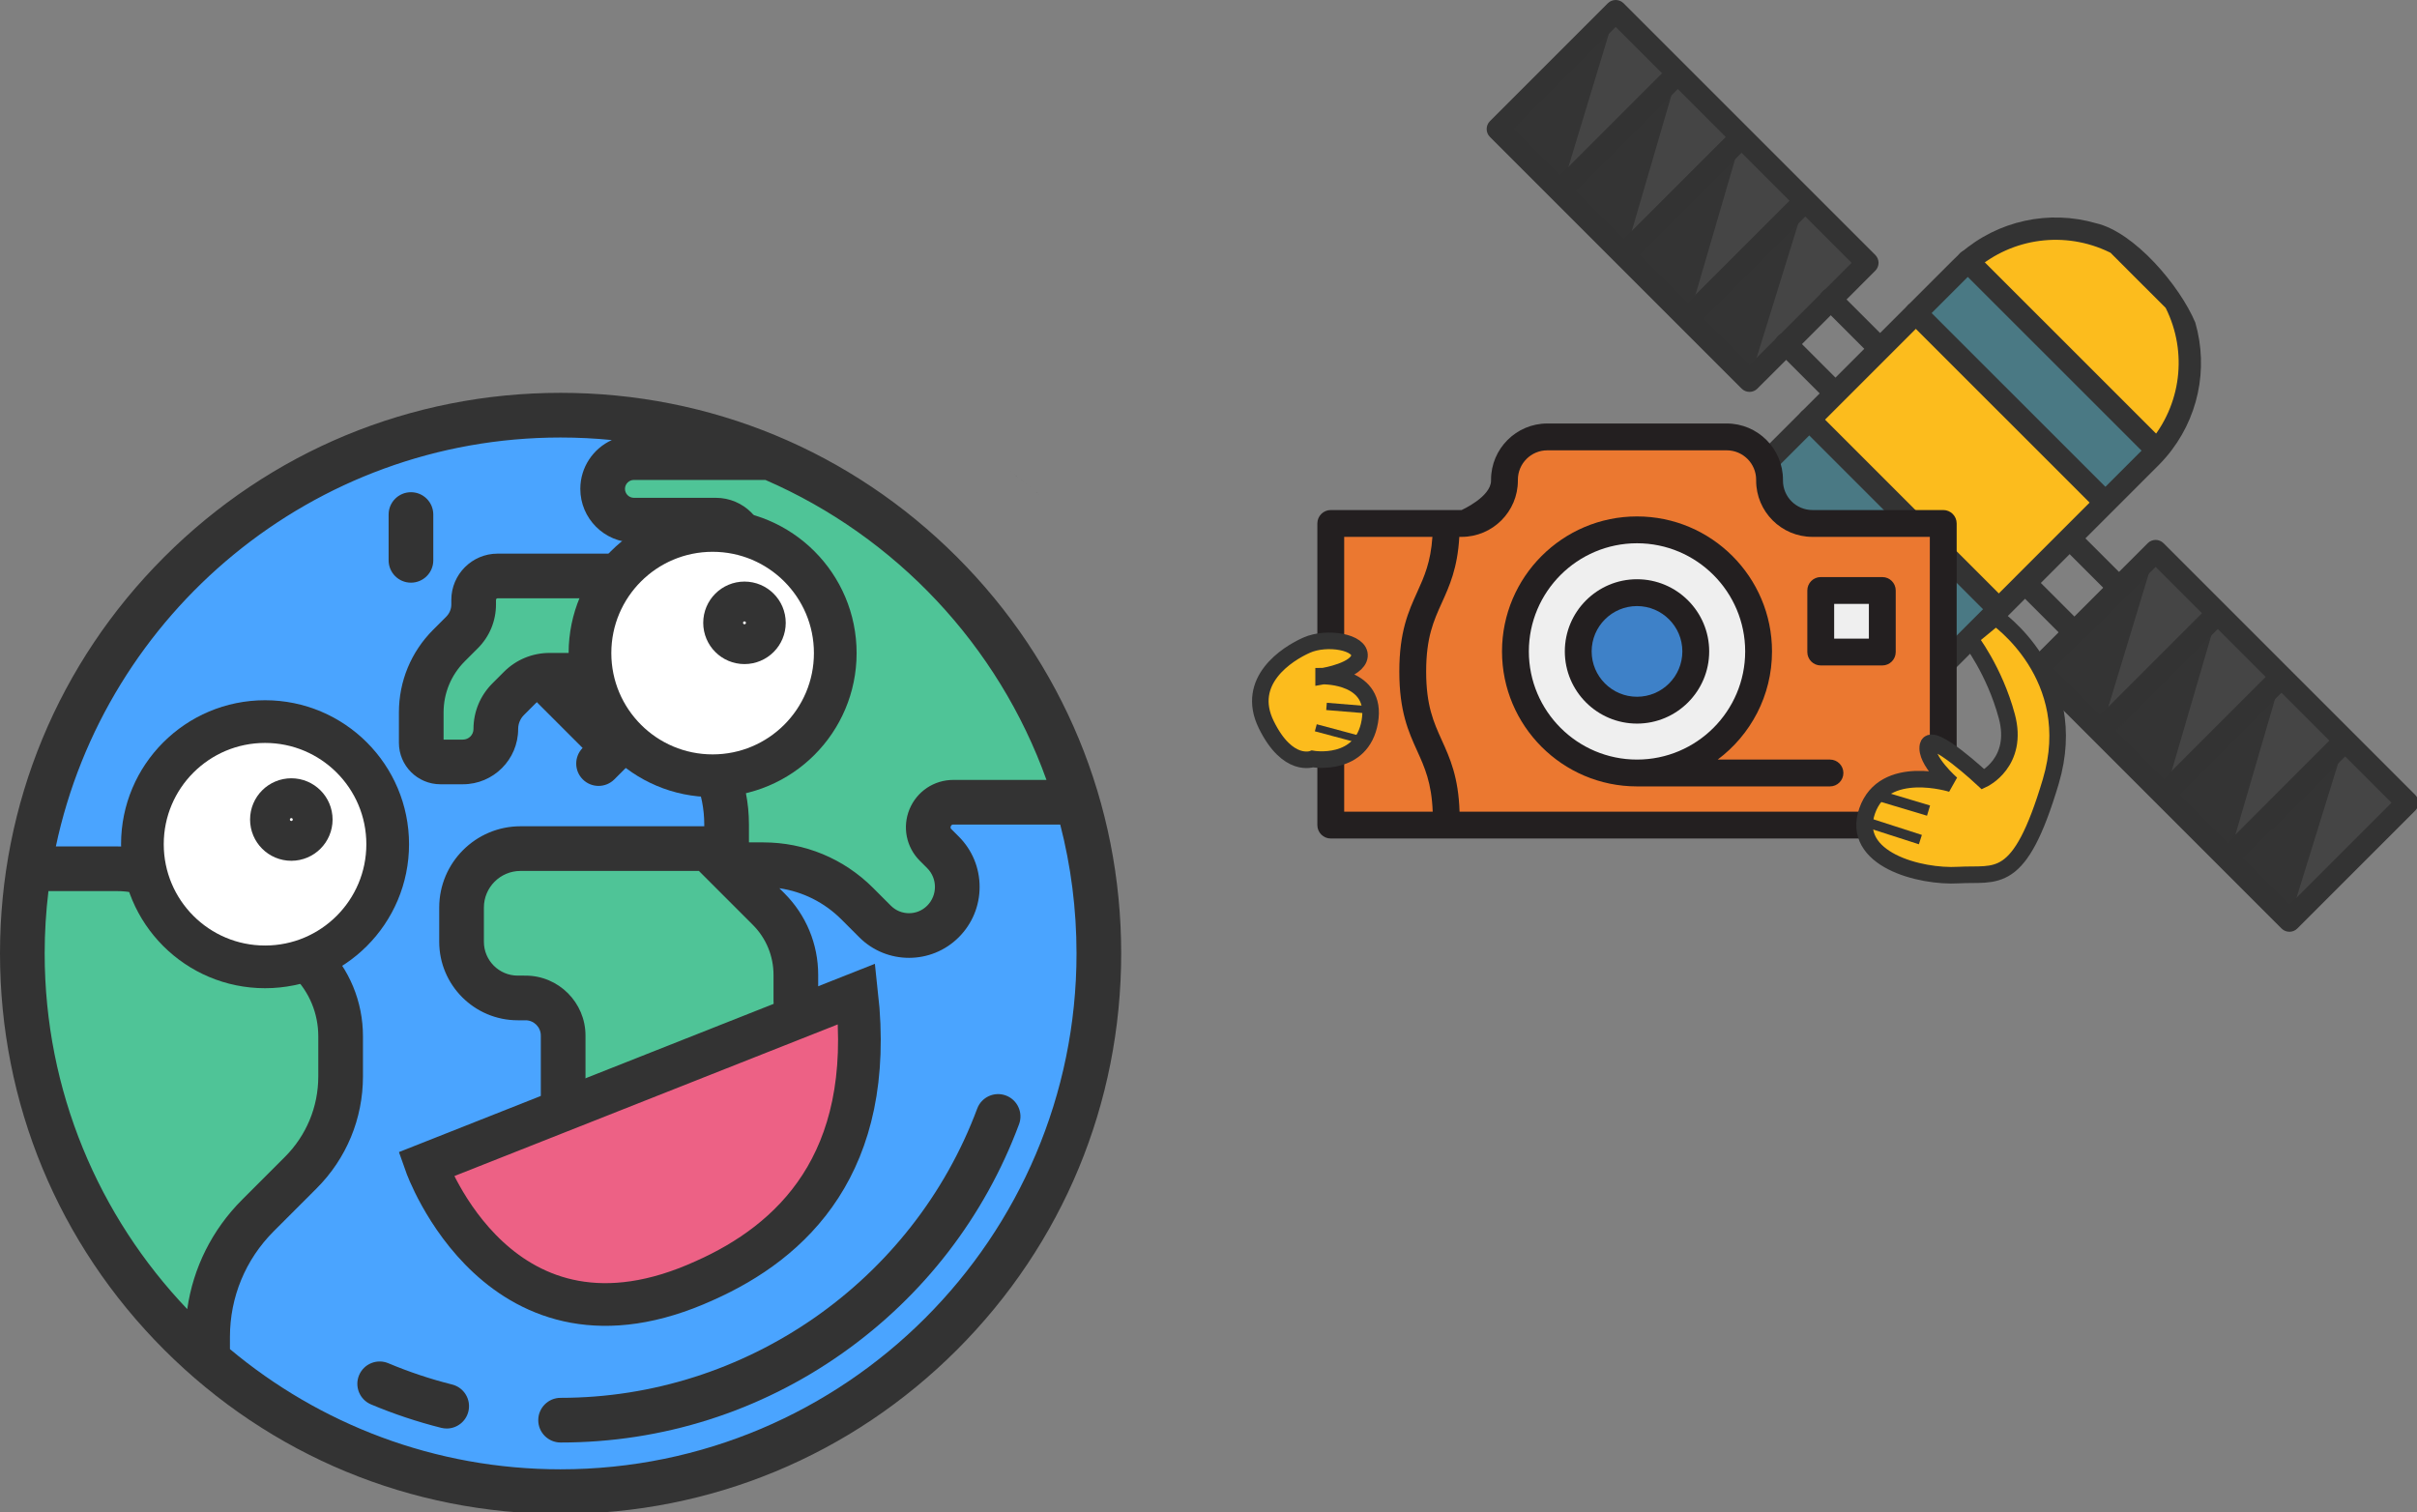 <?xml version="1.0" encoding="UTF-8" standalone="no"?>
<svg
   xmlns:dc="http://purl.org/dc/elements/1.1/"
   xmlns:cc="http://creativecommons.org/ns#"
   xmlns:rdf="http://www.w3.org/1999/02/22-rdf-syntax-ns#"
   xmlns:svg="http://www.w3.org/2000/svg"
   xmlns="http://www.w3.org/2000/svg"
   xmlns:sodipodi="http://sodipodi.sourceforge.net/DTD/sodipodi-0.dtd"
   xmlns:inkscape="http://www.inkscape.org/namespaces/inkscape"
   width="286.779mm"
   height="179.434mm"
   viewBox="0 0 286.779 179.434"
   version="1.1"
   id="svg8"
   inkscape:version="1.0.1 (3bc2e813f5, 2020-09-07)"
   sodipodi:docname="app-img.svg"
   inkscape:export-filename="C:\Users\35196\Pictures\nei2020.PNG"
   inkscape:export-xdpi="96"
   inkscape:export-ydpi="96">
  <rect x="0" y="0" width="286.779" height="179.434" fill="#808080" stroke="none"/>
  <defs
     id="defs2" />
  <sodipodi:namedview
     id="base"
     pagecolor="#ffffff"
     bordercolor="#666666"
     borderopacity="1.0"
     inkscape:pageopacity="0.0"
     inkscape:pageshadow="2"
     inkscape:zoom="0.7"
     inkscape:cx="702.57857"
     inkscape:cy="396.08757"
     inkscape:document-units="mm"
     inkscape:current-layer="g1043"
     inkscape:document-rotation="0"
     showgrid="false"
     inkscape:window-width="1920"
     inkscape:window-height="1137"
     inkscape:window-x="1912"
     inkscape:window-y="-8"
     inkscape:window-maximized="1" />
  <g
     inkscape:label="earth"
     inkscape:groupmode="layer"
     id="layer1"
     transform="translate(-6.917,-80.5)">
    <g
       id="g95"
       transform="matrix(0.265,0,0,0.265,6.917,127.113)">
      <g
         id="g30">
        <g
           id="g18">
          <circle
             style="fill:#4aa4ff;fill-opacity:1"
             cx="251"
             cy="251"
             r="241"
             id="circle10" />
          <path
             style="fill:#4fc497"
             d="m 329,348 -12.409,20.502 c -3.657,6.042 -5.59,12.97 -5.59,20.032 v 0.615 c 0,5.994 -4.857,10.853 -10.851,10.856 v 0 c -10.407,0.005 -18.846,-8.43 -18.846,-18.836 v 0 c 0,-9.839 -3.908,-19.275 -10.865,-26.232 l -4.591,-4.591 c -8.773,-8.773 -13.701,-20.672 -13.701,-33.078 v -29.475 c 0,-9.307 -7.545,-16.851 -16.851,-16.851 H 231.8 c -13.885,0 -25.142,-11.256 -25.142,-25.142 v -15.343 c 0,-14.572 11.813,-26.384 26.384,-26.384 h 84.028 l 27.028,27.028 c 7.836,7.836 12.238,18.463 12.238,29.544 v 11.464 c 0,6.226 5.047,11.273 11.273,11.273 v 0 c 4.891,0 7.348,5.907 3.9,9.375 l -11.148,11.214 c -8.226,8.274 -15.422,17.512 -21.433,27.512 z"
             id="path12" />
          <path
             style="fill:#4fc497"
             d="M 283.829,57 H 320.5 c 6.904,0 12.5,5.596 12.5,12.5 v 0 c 0,6.904 -5.596,12.5 -12.5,12.5 h -50.671 -47.043 c -5.917,0 -10.713,4.797 -10.713,10.713 v 2.028 c 0,4.71 -1.871,9.227 -5.201,12.558 l -5.85,5.85 c -7.947,7.947 -12.412,18.727 -12.412,29.966 v 13.574 c 0,4.738 3.841,8.579 8.579,8.579 h 10.081 c 8.135,0 14.73,-6.595 14.73,-14.73 v 0 c 0,-5.014 1.992,-9.823 5.537,-13.368 l 5.17,-5.17 c 3.545,-3.545 8.354,-5.537 13.368,-5.537 h 19.931 c 11.693,0 22.907,4.645 31.176,12.913 l 9.952,9.952 c 11.65,11.65 18.195,27.451 18.195,43.927 v 18.036 h 16.397 c 15.792,0 30.937,6.273 42.104,17.44 l 7.969,7.969 c 8.395,8.395 22.007,8.395 30.402,0 v 0 c 8.55,-8.55 8.55,-22.413 0,-30.963 l -3.3,-3.3 c -7.056,-7.056 -2.059,-19.121 7.92,-19.121 H 453.024 481 c -0.166,-0.166 -0.286,-2.222 -0.37,-5.63 C 459.223,110.579 409.227,56.236 344.948,29 H 283.83 c -7.732,0 -14,6.268 -14,14 v 0 c -10e-4,7.732 6.267,14 13.999,14 z"
             id="path14" />
          <path
             style="fill:#4fc497"
             d="m 152.512,306.038 v -17.886 c 0,-12.81 -5.089,-25.094 -14.146,-34.152 l -0.193,-0.193 c -5.842,-5.842 -13.766,-9.124 -22.028,-9.124 v 0 c -7.917,0 -15.51,-3.145 -21.108,-8.743 l -8.781,-8.781 C 77.252,218.155 65.041,213.097 52.308,213.097 H 15.341 l -2.787,2.787 C 10.881,227.349 10,239.071 10,251 10,323.63 42.132,388.752 92.951,432.937 V 422.75 c 0,-20.407 8.107,-39.978 22.537,-54.409 l 19.149,-19.15 c 11.445,-11.444 17.875,-26.967 17.875,-43.153 z"
             id="path16" />
        </g>
        <g
           id="g28">
          <path
             style="fill:#333333"
             d="M 428.484,73.516 C 381.076,26.108 318.044,0 251,0 183.956,0 120.924,26.108 73.516,73.516 26.108,120.924 0,183.956 0,251 0,318.044 26.108,381.076 73.516,428.484 120.924,475.892 183.956,502 251,502 318.044,502 381.076,475.892 428.484,428.484 475.892,381.076 502,318.044 502,251 502,183.956 475.892,120.924 428.484,73.516 Z m 40.062,99.801 h -41.725 c -8.605,0 -16.294,5.137 -19.587,13.087 -3.293,7.951 -1.489,17.02 4.595,23.104 l 3.3,3.3 c 4.638,4.637 4.638,12.184 0,16.821 -2.171,2.172 -5.059,3.368 -8.13,3.368 -3.071,0 -5.958,-1.196 -8.13,-3.368 L 390.9,221.66 c -13.135,-13.135 -30.599,-20.369 -49.175,-20.369 h -6.397 v -8.036 c 0,-19.265 -7.502,-37.376 -21.124,-50.999 l -9.952,-9.952 c -10.216,-10.216 -23.799,-15.843 -38.247,-15.843 h -19.931 c -7.721,0 -14.98,3.007 -20.439,8.466 l -5.17,5.169 c -5.459,5.459 -8.466,12.718 -8.466,20.439 0,2.608 -2.122,4.73 -4.73,4.73 h -8.66 v -12.154 c 0,-8.648 3.368,-16.78 9.483,-22.895 l 5.849,-5.849 c 5.244,-5.243 8.131,-12.214 8.131,-19.629 V 92.71 c 0,-0.394 0.32,-0.713 0.713,-0.713 H 320.5 c 12.407,0 22.5,-10.093 22.5,-22.5 C 343,57.09 332.907,47 320.5,47 h -36.671 c -2.206,0 -4,-1.794 -4,-4 0,-2.206 1.794,-4 4,-4 h 58.868 c 58.354,25.338 104.274,74.079 125.849,134.317 z m -109.824,118.12 -5.452,5.484 c -8.784,8.835 -16.493,18.73 -22.913,29.41 l -9.918,16.5 -12.403,20.492 c -4.603,7.603 -7.036,16.32 -7.036,25.21 v 0.615 c 0,0.472 -0.384,0.856 -0.856,0.856 -0.001,0 -0.003,0 -0.004,0 -2.359,0 -4.578,-0.918 -6.247,-2.586 -1.67,-1.669 -2.589,-3.888 -2.589,-6.25 0,-12.58 -4.899,-24.407 -13.794,-33.303 l -4.591,-4.591 c -6.947,-6.947 -10.773,-16.183 -10.773,-26.007 v -29.475 c 0,-14.806 -12.045,-26.851 -26.852,-26.851 H 231.8 c -8.349,0 -15.142,-6.792 -15.142,-15.142 v -15.343 c 0,-9.034 7.35,-16.384 16.384,-16.384 h 79.886 l 24.099,24.1 c 6.003,6.003 9.309,13.984 9.309,22.473 v 11.464 c 0,8.56 5.082,15.955 12.386,19.328 z M 20,251 c 0,-9.444 0.583,-18.752 1.69,-27.902 h 30.619 c 10.153,0 19.698,3.954 26.876,11.133 l 8.781,8.78 c 7.527,7.527 17.534,11.672 28.179,11.672 5.65,0 10.962,2.2 14.957,6.195 l 0.193,0.193 c 7.233,7.233 11.217,16.851 11.217,27.081 v 17.886 c 0,13.63 -5.308,26.444 -14.945,36.082 l -19.15,19.15 C 94.975,374.713 86.478,391.782 83.837,410.272 44.303,368.799 20,312.684 20,251 Z m 231,231 c -56.288,0 -107.93,-20.247 -148.049,-53.827 v -5.423 c 0,-17.881 6.963,-34.693 19.607,-47.337 l 19.15,-19.15 c 13.415,-13.416 20.803,-31.252 20.803,-50.224 v -17.886 c 0,-15.573 -6.064,-30.213 -17.075,-41.224 l -0.193,-0.192 c -7.772,-7.772 -18.106,-12.053 -29.099,-12.053 -5.302,0 -10.287,-2.065 -14.036,-5.814 l -8.781,-8.781 C 82.37,209.133 67.803,203.099 52.308,203.099 h -27.3 C 47.126,98.635 140.047,20 251,20 c 7.743,0 15.396,0.39 22.946,1.138 -8.316,3.774 -14.117,12.151 -14.117,21.862 0,13.234 10.766,24 24,24 H 320.5 c 1.378,0 2.5,1.122 2.5,2.5 0,1.378 -1.122,2.5 -2.5,2.5 h -97.713 c -11.421,0 -20.713,9.292 -20.713,20.713 v 2.028 c 0,2.072 -0.807,4.021 -2.273,5.486 l -5.85,5.85 c -9.893,9.893 -15.341,23.047 -15.341,37.037 v 13.574 c 0,10.245 8.334,18.58 18.579,18.58 h 10.081 c 13.636,0 24.73,-11.094 24.73,-24.73 0,-2.379 0.926,-4.615 2.608,-6.297 l 5.169,-5.169 c 0.203,-0.203 0.414,-0.393 0.632,-0.574 0.167,0.195 0.334,0.389 0.518,0.574 l 19.932,19.932 c -3.833,3.911 -3.813,10.186 0.068,14.068 1.953,1.953 4.512,2.929 7.071,2.929 2.559,0 5.119,-0.976 7.071,-2.929 l 7,-7 c 3.905,-3.905 3.905,-10.237 0,-14.143 l -15.45,-15.45 c 8.875,0.156 17.197,3.677 23.489,9.97 l 9.953,9.952 c 9.844,9.844 15.266,22.934 15.266,36.856 v 0.817 H 233.04 c -20.062,0 -36.384,16.322 -36.384,36.384 V 245.8 c 0,19.377 15.765,35.142 35.142,35.142 h 3.493 c 3.778,0 6.852,3.073 6.852,6.851 v 29.475 c 0,15.167 5.906,29.425 16.63,40.15 l 4.591,4.591 c 5.118,5.118 7.937,11.923 7.937,19.161 0,7.705 3.001,14.948 8.451,20.396 5.446,5.443 12.685,8.44 20.384,8.44 0.004,0 0.01,0 0.015,0 C 311.648,410 321,400.644 321,389.149 v -0.614 c 0,-5.238 1.434,-10.374 4.146,-14.854 l 12.409,-20.502 c 0.005,-0.009 0.01,-0.018 0.016,-0.026 l 9.928,-16.517 c 5.591,-9.301 12.305,-17.918 19.955,-25.613 l 11.147,-11.213 c 4.428,-4.455 5.731,-11.08 3.319,-16.879 -2.412,-5.799 -8.029,-9.546 -14.31,-9.546 -0.702,0 -1.273,-0.571 -1.273,-1.273 v -11.464 c 0,-13.832 -5.386,-26.835 -15.167,-36.616 l -2.215,-2.215 c 10.49,1.524 20.173,6.357 27.804,13.988 l 7.969,7.969 c 6.141,6.141 14.207,9.211 22.272,9.211 8.065,0 16.132,-3.07 22.272,-9.211 6.024,-6.024 9.341,-14.033 9.341,-22.553 0,-8.519 -3.317,-16.528 -9.341,-22.553 l -3.3,-3.3 c -0.198,-0.198 -0.567,-0.567 -0.26,-1.308 0.307,-0.741 0.829,-0.741 1.109,-0.741 h 47.888 C 479.468,211.761 482,231.09 482,251 482,378.374 378.374,482 251,482 Z"
             id="path20" />
          <path
             style="fill:#333333"
             d="m 184,85 c 5.523,0 10,-4.477 10,-10 V 54.494 c 0,-5.523 -4.477,-10 -10,-10 -5.523,0 -10,4.477 -10,10 V 75 c 0,5.523 4.477,10 10,10 z"
             id="path22" />
          <path
             style="fill:#333333"
             d="m 450.39,314.63 c -5.176,-1.93 -10.935,0.702 -12.863,5.877 C 408.652,397.961 333.692,450 251,450 c -5.523,0 -10,4.477 -10,10 0,5.523 4.477,10 10,10 45.543,0 89.207,-13.849 126.272,-40.048 36.24,-25.617 63.556,-61.046 78.995,-102.458 1.929,-5.175 -0.702,-10.934 -5.877,-12.864 z"
             id="path24" />
          <path
             style="fill:#333333"
             d="m 202.433,444.034 c -9.714,-2.436 -19.321,-5.642 -28.554,-9.526 -5.092,-2.144 -10.954,0.249 -13.096,5.339 -2.142,5.09 0.249,10.954 5.339,13.096 10.167,4.278 20.747,7.808 31.445,10.491 0.817,0.205 1.635,0.303 2.44,0.303 4.478,0 8.554,-3.03 9.692,-7.57 1.344,-5.358 -1.909,-10.79 -7.266,-12.133 z"
             id="path26" />
        </g>
      </g>
      <g
         id="g32" />
      <g
         id="g34" />
      <g
         id="g36" />
      <g
         id="g38" />
      <g
         id="g40" />
      <g
         id="g42" />
      <g
         id="g44" />
      <g
         id="g46" />
      <g
         id="g48" />
      <g
         id="g50" />
      <g
         id="g52" />
      <g
         id="g54" />
      <g
         id="g56" />
      <g
         id="g58" />
      <g
         id="g60" />
    </g>
  </g>
  <g
     inkscape:groupmode="layer"
     id="layer2"
     inkscape:label="earthface"
     transform="translate(-6.917,-80.5)">
    <path
       style="fill:#ed6185;fill-opacity:1;stroke:#333333;stroke-width:5.065;stroke-linecap:butt;stroke-linejoin:miter;stroke-miterlimit:4;stroke-dasharray:none;stroke-opacity:1"
       d="m 57.452,218.659 51.119,-20.222 c 2.23,20.137 -7.692,29.395 -18.037,34.004 C 66.224,243.528 57.452,218.659 57.452,218.659 Z"
       id="path98"
       sodipodi:nodetypes="cccc" />
    <circle
       style="fill:#ffffff;fill-opacity:1;stroke:#333333;stroke-width:5.065;stroke-miterlimit:4;stroke-dasharray:none;stroke-opacity:1"
       id="path923"
       cx="38.365"
       cy="180.673"
       r="14.552" />
    <circle
       style="fill:#ffffff;fill-opacity:1;stroke:#333333;stroke-width:5.065;stroke-miterlimit:4;stroke-dasharray:none;stroke-opacity:1"
       id="path923-7"
       cx="91.47"
       cy="157.994"
       r="14.552" />
    <circle
       style="fill:#ffffff;fill-opacity:1;stroke:#333333;stroke-width:5.065;stroke-miterlimit:4;stroke-dasharray:none;stroke-opacity:1"
       id="path940"
       cx="41.483"
       cy="177.743"
       r="2.362" />
    <circle
       style="fill:#ffffff;fill-opacity:1;stroke:#333333;stroke-width:5.065;stroke-miterlimit:4;stroke-dasharray:none;stroke-opacity:1"
       id="path940-9"
       cx="95.25"
       cy="154.403"
       r="2.362" />
  </g>
  <g
     inkscape:groupmode="layer"
     id="layer3"
     inkscape:label="sat"
     transform="translate(-6.917,-80.5)">
    <g
       id="g1141"
       transform="matrix(0.265,0,0,0.265,183.31,80.5)">
      <g
         id="g1043">
        <polygon
           style="fill:#fcbc1d;fill-opacity:1"
           points="261.02,241.06 241.051,261.03 229.311,272.78 228.281,271.75 144.441,187.9 156.191,176.16 176.161,156.19 192.161,140.18 276.01,224.02 277.04,225.05 "
           id="polygon961" />
        <path
           style="fill:#fcbc1d;fill-opacity:1"
           d="m 308.54,135.72 c 10.51,21.13 7.79,47.16 -8.17,65.74 l -1.1,-0.7 -83.74,-83.73 c 18.46,-16 44.36,-18.86 65.49,-8.59 l 27.35,27.36 z"
           id="path963" />
        <polygon
           style="fill:#454545;fill-opacity:1"
           points="384.391,331.62 412.21,359.44 359.43,412.21 331.62,384.4 332.33,383.69 383.68,332.33 "
           id="polygon965" />
        <polygon
           style="fill:#454545;fill-opacity:1"
           points="331.62,384.4 303.09,355.87 303.8,355.16 355.16,303.81 355.87,303.1 384.391,331.62 383.68,332.33 332.33,383.69 "
           id="polygon967" />
        <polygon
           style="fill:#454545;fill-opacity:1"
           points="303.09,355.87 274.57,327.35 275.28,326.63 326.63,275.28 327.34,274.57 355.87,303.1 355.16,303.81 303.8,355.16 "
           id="polygon969" />
        <polygon
           style="fill:#454545;fill-opacity:1"
           points="274.57,327.35 246.751,299.53 263.15,283.12 283.12,263.15 299.52,246.75 327.34,274.57 326.63,275.28 275.28,326.63 "
           id="polygon971" />
        <polygon
           style="fill:#454545;fill-opacity:1"
           points="89.881,142.66 90.59,141.94 141.941,90.59 142.661,89.88 170.471,117.69 154.071,134.1 134.101,154.07 117.691,170.47 "
           id="polygon973" />
        <polygon
           style="fill:#454545;fill-opacity:1"
           points="89.881,142.66 61.351,114.13 62.061,113.41 113.411,62.06 114.131,61.35 142.661,89.88 141.941,90.59 90.59,141.94 "
           id="polygon975" />
        <polygon
           style="fill:#454545;fill-opacity:1"
           points="61.351,114.13 32.821,85.6 33.531,84.88 84.881,33.53 85.601,32.82 114.131,61.35 113.411,62.06 62.061,113.41 "
           id="polygon977" />
        <polygon
           style="fill:#454545;fill-opacity:1"
           points="57.781,5 85.601,32.82 84.881,33.53 33.531,84.88 32.821,85.6 5.001,57.78 "
           id="polygon979" />
        <g
           style="opacity:0.25"
           id="g997">
          <polygon
             points="331.62,384.4 332.33,383.69 383.68,332.33 384.391,331.62 359.43,412.21 "
             id="polygon981" />
          <polygon
             points="355.87,303.1 332.33,383.69 331.62,384.4 303.09,355.87 303.8,355.16 355.16,303.81 "
             id="polygon983" />
          <polygon
             points="327.34,274.57 303.8,355.16 303.09,355.87 274.57,327.35 275.28,326.63 326.63,275.28 "
             id="polygon985" />
          <polygon
             points="299.52,246.75 275.28,326.63 274.57,327.35 246.751,299.53 263.15,283.12 283.12,263.15 "
             id="polygon987" />
          <polygon
             points="89.881,142.66 90.59,141.94 141.941,90.59 142.661,89.88 117.691,170.47 "
             id="polygon989" />
          <polygon
             points="114.131,61.35 90.59,141.94 89.881,142.66 61.351,114.13 62.061,113.41 113.411,62.06 "
             id="polygon991" />
          <polygon
             points="85.601,32.82 62.061,113.41 61.351,114.13 32.821,85.6 33.531,84.88 84.881,33.53 "
             id="polygon993" />
          <polygon
             points="57.781,5 33.531,84.88 32.821,85.6 5.001,57.78 "
             id="polygon995" />
        </g>
        <polygon
           style="fill:#4a7984"
           points="202.801,299.29 117.921,214.42 144.441,187.9 228.281,271.75 229.311,272.78 "
           id="polygon999" />
        <path
           style="fill:#4a7984"
           d="m 299.27,200.76 1.1,0.7 c -0.99,1.16 -2.04,2.29 -3.14,3.39 l -20.19,20.2 -1.03,-1.03 -83.85,-83.84 20.2,-20.2 c 1.03,-1.03 2.09,-2.01 3.17,-2.95 z"
           id="path1001" />
        <path
           style="fill:#333333"
           d="m 202.801,304.29 c -1.279,0 -2.559,-0.488 -3.535,-1.464 l -84.881,-84.87 c -0.938,-0.938 -1.465,-2.209 -1.465,-3.536 0,-1.327 0.526,-2.598 1.465,-3.536 l 94.44,-94.44 c 1.063,-1.062 2.214,-2.134 3.423,-3.186 16.828,-14.585 39.637,-19.368 60.549,-13.319 17.191,3.936 37.529,27.924 44.486,44.487 6.025,20.797 1.333,43.468 -13.119,60.292 -1.04,1.219 -2.187,2.457 -3.396,3.667 l -94.431,94.441 c -0.976,0.976 -2.256,1.464 -3.536,1.464 z m -77.809,-89.87 77.81,77.799 90.894,-90.904 c 1.025,-1.026 1.992,-2.069 2.873,-3.102 14.42,-16.788 17.358,-40.439 7.496,-60.267 -0.006,-0.012 -0.012,-0.023 -0.018,-0.035 l -0.029,-0.06 c -24.692,-24.68 0.047,0.095 -24.692,-24.68 -0.113,-0.057 -0.226,-0.115 -0.339,-0.166 -0.051,-0.022 -0.101,-0.046 -0.15,-0.07 -19.83,-9.638 -43.393,-6.548 -60.03,7.872 -1.028,0.895 -2.01,1.809 -2.909,2.708 z"
           id="path1005"
           sodipodi:nodetypes="sccsccccccccsccccscccccccc" />
        <path
           style="fill:#333333"
           d="m 228.281,276.75 c -1.279,0 -2.56,-0.488 -3.536,-1.465 l -83.84,-83.85 c -1.952,-1.953 -1.952,-5.119 0.001,-7.071 1.953,-1.952 5.118,-1.953 7.071,0 l 83.84,83.85 c 1.952,1.953 1.952,5.118 -0.001,7.071 -0.976,0.977 -2.255,1.465 -3.535,1.465 z"
           id="path1011" />
        <path
           style="fill:#333333"
           d="m 299.271,205.76 c -1.279,0 -2.559,-0.488 -3.535,-1.464 l -83.851,-83.84 c -1.953,-1.953 -1.953,-5.119 0,-7.071 1.951,-1.952 5.119,-1.952 7.07,0 l 83.851,83.84 c 1.953,1.953 1.953,5.118 0.001,7.071 -0.977,0.976 -2.257,1.464 -3.536,1.464 z"
           id="path1013" />
        <path
           style="fill:#333333"
           d="m 276.011,229.02 c -1.279,0 -2.559,-0.488 -3.535,-1.464 l -83.851,-83.84 c -1.953,-1.952 -1.953,-5.118 -0.001,-7.071 1.953,-1.953 5.118,-1.954 7.071,0 l 83.851,83.84 c 1.953,1.952 1.953,5.118 0.001,7.071 -0.977,0.976 -2.257,1.464 -3.536,1.464 z"
           id="path1015" />
        <path
           style="fill:#333333"
           d="m 154.701,179.67 c -1.279,0 -2.56,-0.488 -3.535,-1.464 l -20.729,-20.728 c -1.959,-1.946 -1.97,-5.112 -0.024,-7.071 1.947,-1.96 5.112,-1.969 7.071,-0.025 l 0.141,0.14 20.611,20.612 c 1.953,1.953 1.953,5.119 0,7.071 -0.976,0.977 -2.256,1.465 -3.535,1.465 z"
           id="path1019" />
        <path
           style="fill:#333333"
           d="m 174.671,159.7 c -1.279,0 -2.56,-0.488 -3.535,-1.464 L 150.39,137.489 c -1.949,-1.956 -1.943,-5.122 0.013,-7.071 1.956,-1.949 5.121,-1.944 7.071,0.012 l 0.14,0.14 20.593,20.594 c 1.953,1.953 1.953,5.119 0,7.071 -0.977,0.977 -2.257,1.465 -3.536,1.465 z"
           id="path1021" />
        <path
           style="fill:#333333"
           d="m 262.421,287.39 c -1.279,0 -2.559,-0.488 -3.535,-1.464 l -20.159,-20.15 c -1.952,-1.952 -1.953,-5.118 -0.001,-7.071 1.953,-1.953 5.118,-1.954 7.071,-10e-4 l 20.159,20.15 c 1.952,1.952 1.953,5.118 10e-4,7.071 -0.978,0.977 -2.256,1.465 -3.536,1.465 z"
           id="path1023" />
        <path
           style="fill:#333333"
           d="m 282.391,267.42 c -1.279,0 -2.559,-0.488 -3.534,-1.463 l -20.16,-20.15 c -1.953,-1.952 -1.954,-5.118 -0.002,-7.071 1.951,-1.952 5.119,-1.954 7.07,-0.002 l 20.16,20.15 c 1.953,1.952 1.954,5.118 0.002,7.071 -0.976,0.976 -2.256,1.465 -3.536,1.465 z"
           id="path1025" />
        <path
           style="fill:#333333"
           d="m 117.691,175.47 c -1.279,0 -2.56,-0.488 -3.535,-1.464 L 1.466,61.316 C 0.527,60.378 0.001,59.106 0.001,57.78 c 0,-1.326 0.526,-2.598 1.465,-3.536 l 52.78,-52.78 c 1.951,-1.952 5.119,-1.952 7.07,0 l 112.69,112.69 c 1.952,1.952 1.953,5.117 0.001,7.07 l -36.371,36.381 c 0,0 0,0 -0.001,0.001 l -16.41,16.4 c -0.975,0.976 -2.254,1.464 -3.534,1.464 z M 12.072,57.78 117.692,163.4 163.401,117.691 57.781,12.071 Z m 122.03,96.29 h 0.01 z"
           id="path1027" />
        <path
           style="fill:#333333"
           d="m 359.431,417.21 c -1.279,0 -2.56,-0.488 -3.535,-1.464 L 243.215,303.066 c -1.952,-1.952 -1.953,-5.117 -0.001,-7.07 l 52.771,-52.781 c 1.951,-1.952 5.119,-1.952 7.07,0 l 84.87,84.87 v 0 l 27.819,27.82 c 0.938,0.938 1.465,2.21 1.465,3.536 0,1.326 -0.527,2.598 -1.465,3.536 l -52.779,52.77 c -0.975,0.975 -2.255,1.463 -3.534,1.463 z m -105.61,-117.681 105.61,105.61 45.708,-45.7 -105.618,-105.618 z"
           id="path1029" />
        <path
           style="fill:#333333"
           d="m 33.531,89.88 c -1.279,0 -2.56,-0.488 -3.535,-1.464 -1.953,-1.953 -1.953,-5.119 0,-7.071 l 51.35,-51.35 c 1.951,-1.952 5.119,-1.952 7.07,0 1.953,1.953 1.953,5.119 0,7.071 l -51.35,51.35 c -0.975,0.975 -2.255,1.464 -3.535,1.464 z"
           id="path1031" />
        <path
           style="fill:#333333"
           d="m 62.062,118.41 c -1.279,0 -2.56,-0.488 -3.535,-1.464 -1.953,-1.953 -1.953,-5.119 0,-7.071 l 51.35,-51.35 c 1.951,-1.952 5.119,-1.952 7.07,0 1.953,1.953 1.953,5.119 0,7.071 l -51.35,51.35 c -0.976,0.976 -2.256,1.464 -3.535,1.464 z"
           id="path1033" />
        <path
           style="fill:#333333"
           d="m 90.59,146.94 c -1.279,0 -2.56,-0.488 -3.535,-1.464 -1.953,-1.953 -1.953,-5.119 0,-7.071 l 51.351,-51.35 c 1.951,-1.952 5.119,-1.952 7.07,0 1.953,1.953 1.953,5.119 0,7.071 l -51.351,51.35 c -0.975,0.976 -2.255,1.464 -3.535,1.464 z"
           id="path1035" />
        <path
           style="fill:#333333"
           d="m 275.28,331.63 c -1.279,0 -2.56,-0.488 -3.535,-1.464 -1.953,-1.953 -1.953,-5.119 0,-7.071 l 51.35,-51.35 c 1.951,-1.952 5.119,-1.952 7.07,0 1.953,1.953 1.953,5.119 0,7.071 l -51.35,51.35 c -0.975,0.975 -2.255,1.464 -3.535,1.464 z"
           id="path1037" />
        <path
           style="fill:#333333"
           d="m 303.801,360.16 c -1.279,0 -2.56,-0.488 -3.536,-1.465 -1.952,-1.953 -1.952,-5.119 0.001,-7.071 l 51.359,-51.35 c 1.953,-1.952 5.118,-1.953 7.071,0 1.952,1.953 1.952,5.119 -0.001,7.071 l -51.359,51.35 c -0.977,0.977 -2.256,1.465 -3.535,1.465 z"
           id="path1039" />
        <path
           style="fill:#333333"
           d="m 332.33,388.69 c -1.279,0 -2.559,-0.488 -3.535,-1.464 -1.953,-1.952 -1.953,-5.118 -0.001,-7.071 l 51.351,-51.36 c 1.953,-1.953 5.118,-1.954 7.071,0 1.953,1.952 1.953,5.118 10e-4,7.071 l -51.351,51.36 c -0.975,0.976 -2.257,1.464 -3.536,1.464 z"
           id="path1041" />
      </g>
      <g
         id="g1045" />
      <g
         id="g1047" />
      <g
         id="g1049" />
      <g
         id="g1051" />
      <g
         id="g1053" />
      <g
         id="g1055" />
      <g
         id="g1057" />
      <g
         id="g1059" />
      <g
         id="g1061" />
      <g
         id="g1063" />
      <g
         id="g1065" />
      <g
         id="g1067" />
      <g
         id="g1069" />
      <g
         id="g1071" />
      <g
         id="g1073" />
    </g>
  </g>
  <g
     inkscape:groupmode="layer"
     id="layer4"
     inkscape:label="cam"
     transform="translate(-6.917,-80.5)">
    <g
       id="g1302"
       transform="matrix(0.199,0,0,0.199,159.819,113.459)">
      <g
         id="g1233">
        <rect
           x="55.24"
           y="326.35"
           style="fill:#f5c525"
           width="38.904"
           height="0"
           id="rect1205" />
        <rect
           x="94.91"
           y="326.35"
           style="fill:#efefef"
           width="231.197"
           height="0.231"
           id="rect1207"
           ry="0" />
        <path
           style="fill:#eb7830"
           d="m 94.144,326.35 -0.25,-7.741 c -0.619,-19.139 -5.142,-29.114 -9.931,-39.676 -4.916,-10.86 -9.994,-22.081 -9.994,-44.144 0,-22.07 5.078,-33.29 9.988,-44.141 4.533,-9.991 8.808,-19.416 9.795,-36.617 l 0.433,-7.542 h 8.934 c 14.083,0 25.54,-11.457 25.54,-25.54 v -0.52 c 0,-14.083 11.457,-25.54 25.54,-25.54 h 106.98 c 14.083,0 25.54,11.457 25.54,25.54 v 0.52 c 0,14.083 11.457,25.54 25.54,25.54 h 78.02 v 179.86 H 94.144 Z M 207.69,150.31 c -39.971,0 -72.49,32.515 -72.49,72.479 0,39.972 32.519,72.49 72.49,72.49 2.665,0 24.058,0 24.058,0 l 19.261,-14.406 c 18.539,-13.866 29.171,-35.037 29.171,-58.084 0,-39.964 -32.519,-72.479 -72.49,-72.479 z m 109.539,36.15 0.011,36.699 h 36.7 v -36.7 h -36.7 c -0.008,0 -0.011,0.001 -0.011,0.001 z"
           id="path1209" />
        <path
           style="fill:#eb7830;fill-opacity:1"
           d="M 25.1,326.35 V 146.49 h 69.166 l -0.574,8.537 c -1.116,16.592 -5.487,26.25 -9.714,35.591 -5.152,11.36 -10.008,22.065 -10.008,44.172 0,22.088 4.856,32.804 9.997,44.148 4.522,9.981 9.198,20.302 9.907,39.11 l 0.313,8.302 z"
           id="path1211" />
        <rect
           x="317.24"
           y="186.459"
           style="fill:#efefef"
           width="36.7"
           height="36.7"
           id="rect1217" />
        <path
           style="fill:#efefef"
           d="m 207.69,295.28 c -39.971,0 -72.49,-32.519 -72.49,-72.49 0,-39.965 32.519,-72.479 72.49,-72.479 39.971,0 72.49,32.515 72.49,72.479 0,39.971 -32.519,72.49 -72.49,72.49 z m 0,-107.52 c -19.321,0 -35.04,15.714 -35.04,35.029 0,19.321 15.719,35.041 35.04,35.041 19.321,0 35.04,-15.72 35.04,-35.041 0,-19.315 -15.719,-35.029 -35.04,-35.029 z"
           id="path1219" />
        <path
           style="fill:#3e81c8"
           d="m 207.69,257.831 c -19.321,0 -35.04,-15.72 -35.04,-35.041 0,-19.315 15.719,-35.029 35.04,-35.029 19.321,0 35.04,15.714 35.04,35.029 0,19.321 -15.719,35.041 -35.04,35.041 z"
           id="path1221" />
        <g
           id="g1231">
          <path
             style="fill:#231f20"
             d="M 390.28,138.49 H 25.1 c -4.41,0 -8,3.58 -8,8 v 179.86 c 0,4.42 3.59,8 8,8 h 365.18 c 4.41,0 8,-3.58 8,-8 V 146.49 c 0,-4.42 -3.59,-8 -8,-8 z m 0,0 h -78.02 c -9.67,0 -17.54,-7.87 -17.54,-17.54 v -0.52 c 0,-18.49 -15.05,-33.54 -33.54,-33.54 H 154.2 c -18.49,0 -33.54,15.05 -33.54,33.54 v 0.52 c 0,9.67 -17.54,17.54 -17.54,17.54 z m -303.37,0 c -455.767,-249.579 -227.883,-124.789 0,0 z M 33.1,318.35 V 154.49 h 52.61 c -1.02,15.16 -4.93,23.79 -9.03,32.85 -5.27,11.62 -10.71,23.64 -10.71,47.45 0,23.8 5.44,35.82 10.71,47.45 4.39,9.69 8.55,18.89 9.2,36.11 z m 69.81,16 c -466.433,-380.152 -233.217,-190.076 0,0 z m 279.37,-16 H 101.89 c -0.67,-20.71 -5.73,-31.89 -10.64,-42.72 -4.77,-10.54 -9.28,-20.5 -9.28,-40.84 0,-20.35 4.51,-30.31 9.28,-40.85 4.65,-10.25 9.42,-20.8 10.49,-39.45 h 1.38 c 18.49,0 33.54,-15.05 33.54,-33.54 v -0.52 c 0,-9.67 7.87,-17.54 17.54,-17.54 h 106.98 c 9.67,0 17.54,7.87 17.54,17.54 v 0.52 c 0,18.49 15.05,33.54 33.54,33.54 h 70.02 z"
             id="path1223"
             sodipodi:nodetypes="ccssccssccsssssssccccccccsccccccccsccsssssssscc" />
          <path
             style="fill:#231f20"
             d="m 207.69,179.76 c -23.73,0 -43.04,19.3 -43.04,43.03 0,23.74 19.31,43.04 43.04,43.04 23.73,0 43.04,-19.3 43.04,-43.04 0,-23.73 -19.31,-43.03 -43.04,-43.03 z m 0,70.07 c -14.91,0 -27.04,-12.13 -27.04,-27.04 0,-14.9 12.13,-27.03 27.04,-27.03 14.91,0 27.04,12.13 27.04,27.03 0,14.91 -12.13,27.04 -27.04,27.04 z"
             id="path1225" />
          <path
             style="fill:#231f20"
             d="m 353.94,178.46 h -36.7 c -4.42,0 -8,3.58 -8,8 v 36.7 c 0,4.42 3.58,8 8,8 h 36.7 c 4.42,0 8,-3.58 8,-8 v -36.7 c 0,-4.42 -3.58,-8 -8,-8 z m -8,36.7 h -20.7 v -20.7 h 20.7 z"
             id="path1227" />
          <path
             style="fill:#231f20"
             d="m 322.74,287.284 h -66.934 c 19.641,-14.691 32.378,-38.131 32.378,-64.489 0,-44.382 -36.107,-80.489 -80.489,-80.489 -44.382,0 -80.489,36.107 -80.489,80.489 0,44.382 36.107,80.489 80.489,80.489 H 322.74 c 4.418,0 8,-3.582 8,-8 0,-4.418 -3.582,-8 -8,-8 z m -115.045,0 c -35.56,0 -64.489,-28.93 -64.489,-64.489 0,-35.559 28.93,-64.489 64.489,-64.489 35.559,0 64.489,28.93 64.489,64.489 0,35.559 -28.93,64.489 -64.489,64.489 z"
             id="path1229" />
        </g>
        <g
           inkscape:groupmode="layer"
           id="layer5"
           inkscape:label="lens" />
      </g>
      <g
         id="g1235" />
      <g
         id="g1237" />
      <g
         id="g1239" />
      <g
         id="g1241" />
      <g
         id="g1243" />
      <g
         id="g1245" />
      <g
         id="g1247" />
      <g
         id="g1249" />
      <g
         id="g1251" />
      <g
         id="g1253" />
      <g
         id="g1255" />
      <g
         id="g1257" />
      <g
         id="g1259" />
      <g
         id="g1261" />
      <g
         id="g1263" />
    </g>
  </g>
  <g
     inkscape:groupmode="layer"
     id="layer6"
     inkscape:label="arms"
     transform="translate(-6.917,-80.5)">
    <path
       style="fill:#fcbc1d;fill-opacity:1;stroke:#333333;stroke-width:1.965;stroke-linecap:butt;stroke-linejoin:miter;stroke-miterlimit:4;stroke-dasharray:none;stroke-opacity:1"
       d="m 243.709,153.723 c 0,0 10.273,6.957 6.531,19.519 -3.742,12.562 -6.414,10.824 -10.958,11.092 -4.544,0.267 -12.829,-1.871 -10.824,-7.617 2.005,-5.746 10.023,-3.207 10.023,-3.207 0,0 -3.207,-2.806 -2.806,-4.544 0.401,-1.737 6.548,4.009 6.548,4.009 0,0 4.276,-2.005 2.806,-7.484 -1.47,-5.479 -4.41,-9.221 -4.41,-9.221 z"
       id="path1526" />
    <path
       style="fill:none;stroke:#333333;stroke-width:1.265;stroke-linecap:butt;stroke-linejoin:miter;stroke-miterlimit:4;stroke-dasharray:none;stroke-opacity:1"
       d="m 235.74,176.684 -6.13,-1.837"
       id="path1528" />
    <path
       style="fill:none;stroke:#333333;stroke-width:1.165;stroke-linecap:butt;stroke-linejoin:miter;stroke-miterlimit:4;stroke-dasharray:none;stroke-opacity:1"
       d="m 234.771,180.125 -6.531,-2.105"
       id="path1530" />
    <path
       style="fill:#fcbc1d;fill-opacity:1;stroke:#333333;stroke-width:1.965;stroke-linecap:butt;stroke-linejoin:miter;stroke-miterlimit:4;stroke-dasharray:none;stroke-opacity:1"
       d="m 163.966,160.725 c 0,0 6.426,-0.095 5.481,5.386 -0.945,5.481 -6.804,4.441 -6.804,4.441 0,0 -2.929,1.134 -5.481,-4.063 -2.551,-5.197 2.457,-8.41 4.819,-9.449 2.362,-1.039 6.426,-0.378 6.237,1.323 -0.189,1.701 -4.252,2.362 -4.252,2.362 z"
       id="path1532" />
    <path
       style="fill:none;stroke:#333333;stroke-width:0.865;stroke-linecap:butt;stroke-linejoin:miter;stroke-miterlimit:4;stroke-dasharray:none;stroke-opacity:1"
       d="m 164.31,164.32 4.878,0.401"
       id="path1544" />
    <path
       style="fill:none;stroke:#333333;stroke-width:0.865;stroke-linecap:butt;stroke-linejoin:miter;stroke-miterlimit:4;stroke-dasharray:none;stroke-opacity:1"
       d="m 163.039,166.856 5.208,1.393"
       id="path1544-8"
       sodipodi:nodetypes="cc" />
  </g>
</svg>
